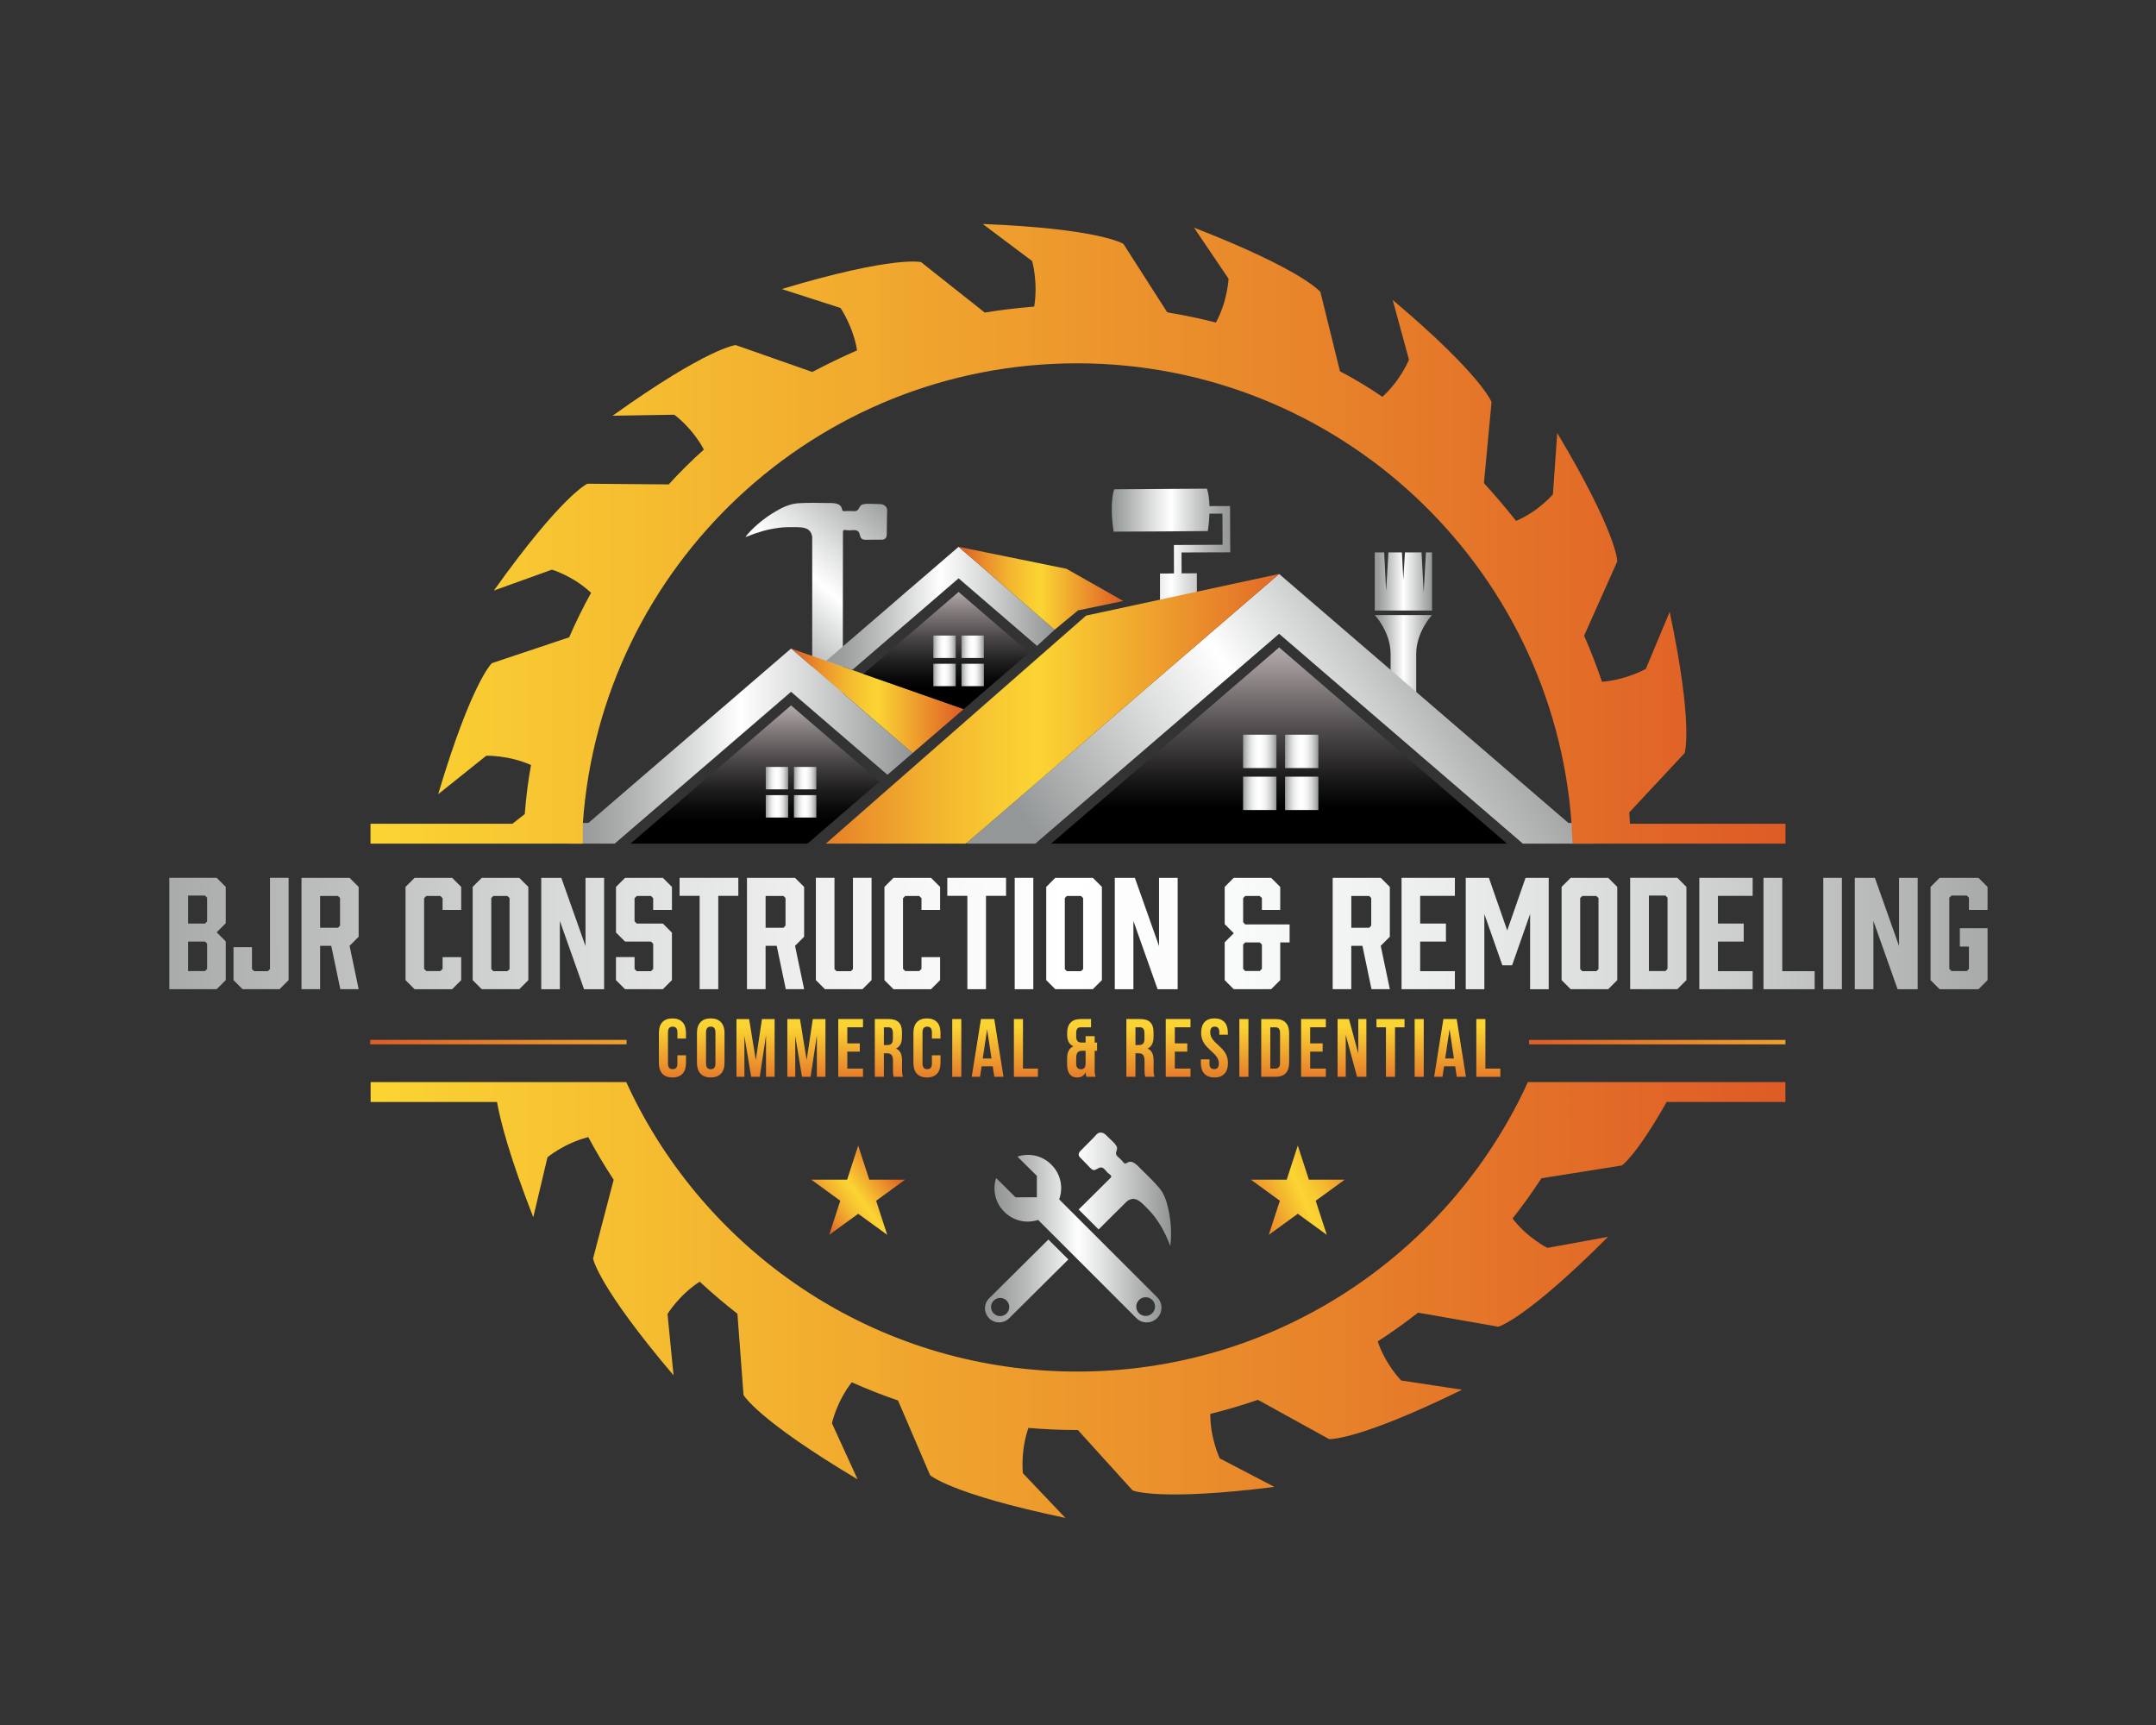 <svg xmlns="http://www.w3.org/2000/svg" xmlns:xlink="http://www.w3.org/1999/xlink" id="Capa_1" data-name="Capa 1" viewBox="0 0 1280 1024"><rect x="0" y="0" width="1280" height="1024" fill="#333333" stroke="none"/><defs><style>      .cls-1 {        fill: url(#linear-gradient-8);      }      .cls-2 {        fill: url(#linear-gradient-7);      }      .cls-3 {        fill: url(#linear-gradient-5);      }      .cls-4 {        fill: url(#linear-gradient-6);      }      .cls-5 {        fill: url(#linear-gradient-9);      }      .cls-6 {        fill: url(#linear-gradient-4);      }      .cls-7 {        fill: url(#linear-gradient-3);      }      .cls-8 {        fill: url(#linear-gradient-2);      }      .cls-9 {        fill: #f27e20;      }      .cls-10 {        fill: url(#linear-gradient);      }      .cls-11 {        fill: url(#Degradado_sin_nombre_65-9);      }      .cls-12 {        fill: url(#Degradado_sin_nombre_65-7);      }      .cls-13 {        fill: url(#Degradado_sin_nombre_65-4);      }      .cls-14 {        fill: url(#Degradado_sin_nombre_65-6);      }      .cls-15 {        fill: url(#Degradado_sin_nombre_65-8);      }      .cls-16 {        fill: url(#Degradado_sin_nombre_65-3);      }      .cls-17 {        fill: url(#Degradado_sin_nombre_65-5);      }      .cls-18 {        fill: url(#Degradado_sin_nombre_65-2);      }      .cls-19 {        fill: url(#Degradado_sin_nombre_67-9);      }      .cls-20 {        fill: url(#Degradado_sin_nombre_67-8);      }      .cls-21 {        fill: url(#Degradado_sin_nombre_67-7);      }      .cls-22 {        fill: url(#Degradado_sin_nombre_67-4);      }      .cls-23 {        fill: url(#Degradado_sin_nombre_67-2);      }      .cls-24 {        fill: url(#Degradado_sin_nombre_67-3);      }      .cls-25 {        fill: url(#Degradado_sin_nombre_67-5);      }      .cls-26 {        fill: url(#Degradado_sin_nombre_67-6);      }      .cls-27 {        fill: url(#Degradado_sin_nombre_14-7);      }      .cls-28 {        fill: url(#Degradado_sin_nombre_14-4);      }      .cls-29 {        fill: url(#Degradado_sin_nombre_14-8);      }      .cls-30 {        fill: url(#Degradado_sin_nombre_14-6);      }      .cls-31 {        fill: url(#Degradado_sin_nombre_14-3);      }      .cls-32 {        fill: url(#Degradado_sin_nombre_14-2);      }      .cls-33 {        fill: url(#Degradado_sin_nombre_14-5);      }      .cls-34 {        fill: url(#Degradado_sin_nombre_14-9);      }      .cls-35 {        fill: url(#Degradado_sin_nombre_12-2);      }      .cls-36 {        fill: url(#Degradado_sin_nombre_12-7);      }      .cls-37 {        fill: url(#Degradado_sin_nombre_12-5);      }      .cls-38 {        fill: url(#Degradado_sin_nombre_12-3);      }      .cls-39 {        fill: url(#Degradado_sin_nombre_12-6);      }      .cls-40 {        fill: url(#Degradado_sin_nombre_12-4);      }      .cls-41 {        fill: #0f152c;      }      .cls-42 {        fill: url(#linear-gradient-10);      }      .cls-43 {        fill: url(#linear-gradient-11);      }      .cls-44 {        fill: url(#linear-gradient-12);      }      .cls-45 {        fill: url(#linear-gradient-13);      }      .cls-46 {        fill: url(#Degradado_sin_nombre_67);      }      .cls-47 {        fill: url(#Degradado_sin_nombre_65);      }      .cls-48 {        fill: url(#Degradado_sin_nombre_12);      }      .cls-49 {        fill: url(#Degradado_sin_nombre_14);      }      .cls-50 {        fill: url(#Degradado_sin_nombre_65-12);      }      .cls-51 {        fill: url(#Degradado_sin_nombre_65-11);      }      .cls-52 {        fill: url(#Degradado_sin_nombre_65-10);      }      .cls-53 {        fill: url(#Degradado_sin_nombre_67-21);      }      .cls-54 {        fill: url(#Degradado_sin_nombre_67-24);      }      .cls-55 {        fill: url(#Degradado_sin_nombre_67-22);      }      .cls-56 {        fill: url(#Degradado_sin_nombre_67-23);      }      .cls-57 {        fill: url(#Degradado_sin_nombre_67-25);      }      .cls-58 {        fill: url(#Degradado_sin_nombre_67-20);      }      .cls-59 {        fill: url(#Degradado_sin_nombre_67-19);      }      .cls-60 {        fill: url(#Degradado_sin_nombre_67-17);      }      .cls-61 {        fill: url(#Degradado_sin_nombre_67-18);      }      .cls-62 {        fill: url(#Degradado_sin_nombre_67-16);      }      .cls-63 {        fill: url(#Degradado_sin_nombre_67-12);      }      .cls-64 {        fill: url(#Degradado_sin_nombre_67-15);      }      .cls-65 {        fill: url(#Degradado_sin_nombre_67-13);      }      .cls-66 {        fill: url(#Degradado_sin_nombre_67-14);      }      .cls-67 {        fill: url(#Degradado_sin_nombre_67-10);      }      .cls-68 {        fill: url(#Degradado_sin_nombre_67-11);      }      .cls-69 {        fill: url(#Degradado_sin_nombre_14-21);      }      .cls-70 {        fill: url(#Degradado_sin_nombre_14-22);      }      .cls-71 {        fill: url(#Degradado_sin_nombre_14-20);      }      .cls-72 {        fill: url(#Degradado_sin_nombre_14-23);      }      .cls-73 {        fill: url(#Degradado_sin_nombre_14-24);      }      .cls-74 {        fill: url(#Degradado_sin_nombre_14-12);      }      .cls-75 {        fill: url(#Degradado_sin_nombre_14-10);      }      .cls-76 {        fill: url(#Degradado_sin_nombre_14-15);      }      .cls-77 {        fill: url(#Degradado_sin_nombre_14-16);      }      .cls-78 {        fill: url(#Degradado_sin_nombre_14-13);      }      .cls-79 {        fill: url(#Degradado_sin_nombre_14-14);      }      .cls-80 {        fill: url(#Degradado_sin_nombre_14-19);      }      .cls-81 {        fill: url(#Degradado_sin_nombre_14-11);      }      .cls-82 {        fill: url(#Degradado_sin_nombre_14-17);      }      .cls-83 {        fill: url(#Degradado_sin_nombre_14-18);      }    </style><linearGradient id="Degradado_sin_nombre_14" data-name="Degradado sin nombre 14" x1="220.01" y1="771.72" x2="1059.99" y2="771.72" gradientUnits="userSpaceOnUse"><stop offset="0" stop-color="#fbd433"></stop><stop offset="1" stop-color="#de5b26"></stop></linearGradient><linearGradient id="Degradado_sin_nombre_12" data-name="Degradado sin nombre 12" x1="214.13" y1="618.62" x2="903.35" y2="618.62" gradientUnits="userSpaceOnUse"><stop offset="0" stop-color="#de5b26"></stop><stop offset=".02" stop-color="#df6026"></stop><stop offset=".17" stop-color="#eb912b"></stop><stop offset=".31" stop-color="#f3b52f"></stop><stop offset=".43" stop-color="#f9cb32"></stop><stop offset=".5" stop-color="#fbd433"></stop><stop offset="1" stop-color="#de5b26"></stop></linearGradient><linearGradient id="Degradado_sin_nombre_12-2" data-name="Degradado sin nombre 12" x1="902.15" y1="618.64" x2="1591.37" y2="618.64" xlink:href="#Degradado_sin_nombre_12"></linearGradient><linearGradient id="linear-gradient" x1="590.44" y1="735.29" x2="689.56" y2="735.29" gradientUnits="userSpaceOnUse"><stop offset="0" stop-color="#949797"></stop><stop offset=".08" stop-color="#9ea0a0"></stop><stop offset=".22" stop-color="#b9baba"></stop><stop offset=".4" stop-color="#e4e5e5"></stop><stop offset=".5" stop-color="#fff"></stop><stop offset=".66" stop-color="#dedfdf"></stop><stop offset=".99" stop-color="#949797"></stop></linearGradient><linearGradient id="linear-gradient-2" x1="584.77" y1="728.66" x2="695.23" y2="728.66" xlink:href="#linear-gradient"></linearGradient><linearGradient id="linear-gradient-3" x1="816.19" y1="391.59" x2="850.16" y2="391.59" xlink:href="#linear-gradient"></linearGradient><linearGradient id="linear-gradient-4" x1="816.19" y1="345.16" x2="850.18" y2="345.16" xlink:href="#linear-gradient"></linearGradient><linearGradient id="linear-gradient-5" x1="660.06" y1="335.55" x2="730.41" y2="335.55" gradientTransform="translate(1390.47) rotate(-180) scale(1 -1)" xlink:href="#linear-gradient"></linearGradient><linearGradient id="linear-gradient-6" x1="-514.62" y1="-371.51" x2="-377.95" y2="-371.51" gradientTransform="translate(1060.18 251.39) rotate(-49.26)" xlink:href="#linear-gradient"></linearGradient><linearGradient id="Degradado_sin_nombre_12-3" data-name="Degradado sin nombre 12" x1="469.64" y1="416.03" x2="572.13" y2="416.03" xlink:href="#Degradado_sin_nombre_12"></linearGradient><linearGradient id="linear-gradient-7" x1="597.45" y1="462.24" x2="638.97" y2="462.24" gradientUnits="userSpaceOnUse"><stop offset="0" stop-color="#de5b26"></stop><stop offset=".09" stop-color="#e16527"></stop><stop offset=".25" stop-color="#e97f2b"></stop><stop offset=".44" stop-color="#f6ab31"></stop><stop offset=".5" stop-color="#fbb933"></stop><stop offset="1" stop-color="#de5b26"></stop></linearGradient><linearGradient id="linear-gradient-8" x1="337.23" y1="442.9" x2="541.78" y2="442.9" xlink:href="#linear-gradient"></linearGradient><linearGradient id="linear-gradient-9" x1="905.91" y1="385.21" x2="651.47" y2="556.48" xlink:href="#linear-gradient"></linearGradient><linearGradient id="linear-gradient-10" x1="490.46" y1="361.17" x2="626.14" y2="361.17" xlink:href="#linear-gradient"></linearGradient><linearGradient id="linear-gradient-11" x1="561.79" y1="409.37" x2="561.79" y2="339.83" gradientUnits="userSpaceOnUse"><stop offset="0" stop-color="#000"></stop><stop offset=".09" stop-color="#090809"></stop><stop offset=".25" stop-color="#222121"></stop><stop offset=".45" stop-color="#4c4849"></stop><stop offset=".68" stop-color="#867f80"></stop><stop offset=".94" stop-color="#cfc5c5"></stop><stop offset="1" stop-color="#e2d7d8"></stop></linearGradient><linearGradient id="linear-gradient-12" x1="448.26" y1="487.86" x2="448.26" y2="405.82" xlink:href="#linear-gradient-11"></linearGradient><linearGradient id="linear-gradient-13" x1="759.38" y1="479.87" x2="759.38" y2="363.39" gradientUnits="userSpaceOnUse"><stop offset="0" stop-color="#000"></stop><stop offset=".13" stop-color="#161515"></stop><stop offset=".4" stop-color="#4f4b4c"></stop><stop offset=".78" stop-color="#aba2a3"></stop><stop offset="1" stop-color="#e2d7d8"></stop></linearGradient><linearGradient id="Degradado_sin_nombre_14-2" data-name="Degradado sin nombre 14" x1="219.97" y1="316.87" x2="1060.03" y2="316.87" xlink:href="#Degradado_sin_nombre_14"></linearGradient><linearGradient id="Degradado_sin_nombre_65" data-name="Degradado sin nombre 65" x1="454.63" y1="461.92" x2="467.93" y2="461.92" gradientUnits="userSpaceOnUse"><stop offset="0" stop-color="#949797"></stop><stop offset=".03" stop-color="#a3a6a6"></stop><stop offset=".12" stop-color="#c4c6c6"></stop><stop offset=".21" stop-color="#dedfdf"></stop><stop offset=".3" stop-color="#f0f0f0"></stop><stop offset=".39" stop-color="#fbfbfb"></stop><stop offset=".5" stop-color="#fff"></stop><stop offset=".59" stop-color="#fafafa"></stop><stop offset=".69" stop-color="#edeeee"></stop><stop offset=".79" stop-color="#d8d9d9"></stop><stop offset=".89" stop-color="#babcbc"></stop><stop offset=".99" stop-color="#949797"></stop></linearGradient><linearGradient id="Degradado_sin_nombre_65-2" data-name="Degradado sin nombre 65" y1="478.65" y2="478.65" xlink:href="#Degradado_sin_nombre_65"></linearGradient><linearGradient id="Degradado_sin_nombre_65-3" data-name="Degradado sin nombre 65" x1="471.36" y1="478.65" x2="484.66" y2="478.65" xlink:href="#Degradado_sin_nombre_65"></linearGradient><linearGradient id="Degradado_sin_nombre_65-4" data-name="Degradado sin nombre 65" x1="471.36" x2="484.66" xlink:href="#Degradado_sin_nombre_65"></linearGradient><linearGradient id="Degradado_sin_nombre_65-5" data-name="Degradado sin nombre 65" x1="554.1" y1="383.94" x2="567.4" y2="383.94" xlink:href="#Degradado_sin_nombre_65"></linearGradient><linearGradient id="Degradado_sin_nombre_65-6" data-name="Degradado sin nombre 65" x1="554.1" y1="400.67" x2="567.4" y2="400.67" xlink:href="#Degradado_sin_nombre_65"></linearGradient><linearGradient id="Degradado_sin_nombre_65-7" data-name="Degradado sin nombre 65" x1="570.83" y1="400.67" x2="584.13" y2="400.67" xlink:href="#Degradado_sin_nombre_65"></linearGradient><linearGradient id="Degradado_sin_nombre_65-8" data-name="Degradado sin nombre 65" x1="570.83" y1="383.94" x2="584.13" y2="383.94" xlink:href="#Degradado_sin_nombre_65"></linearGradient><linearGradient id="Degradado_sin_nombre_65-9" data-name="Degradado sin nombre 65" x1="737.99" y1="446.04" x2="757.8" y2="446.04" xlink:href="#Degradado_sin_nombre_65"></linearGradient><linearGradient id="Degradado_sin_nombre_65-10" data-name="Degradado sin nombre 65" x1="737.99" y1="470.95" x2="757.8" y2="470.95" xlink:href="#Degradado_sin_nombre_65"></linearGradient><linearGradient id="Degradado_sin_nombre_65-11" data-name="Degradado sin nombre 65" x1="762.91" y1="470.95" x2="782.71" y2="470.95" xlink:href="#Degradado_sin_nombre_65"></linearGradient><linearGradient id="Degradado_sin_nombre_65-12" data-name="Degradado sin nombre 65" x1="762.91" y1="446.04" x2="782.71" y2="446.04" xlink:href="#Degradado_sin_nombre_65"></linearGradient><linearGradient id="Degradado_sin_nombre_67" data-name="Degradado sin nombre 67" x1="-.1" y1="554.16" x2="1267.97" y2="554.16" gradientUnits="userSpaceOnUse"><stop offset="0" stop-color="#949797"></stop><stop offset=".14" stop-color="#b9bbbb"></stop><stop offset=".29" stop-color="#dfe0e0"></stop><stop offset=".42" stop-color="#f6f6f6"></stop><stop offset=".5" stop-color="#fff"></stop><stop offset=".58" stop-color="#f9fafa"></stop><stop offset=".68" stop-color="#ebecec"></stop><stop offset=".79" stop-color="#d3d4d4"></stop><stop offset=".9" stop-color="#b2b4b4"></stop><stop offset=".99" stop-color="#949797"></stop></linearGradient><linearGradient id="Degradado_sin_nombre_67-2" data-name="Degradado sin nombre 67" x2="1267.97" xlink:href="#Degradado_sin_nombre_67"></linearGradient><linearGradient id="Degradado_sin_nombre_67-3" data-name="Degradado sin nombre 67" x2="1267.97" xlink:href="#Degradado_sin_nombre_67"></linearGradient><linearGradient id="Degradado_sin_nombre_67-4" data-name="Degradado sin nombre 67" x2="1267.97" xlink:href="#Degradado_sin_nombre_67"></linearGradient><linearGradient id="Degradado_sin_nombre_67-5" data-name="Degradado sin nombre 67" x2="1267.97" xlink:href="#Degradado_sin_nombre_67"></linearGradient><linearGradient id="Degradado_sin_nombre_67-6" data-name="Degradado sin nombre 67" x1="-.1" x2="1267.97" xlink:href="#Degradado_sin_nombre_67"></linearGradient><linearGradient id="Degradado_sin_nombre_67-7" data-name="Degradado sin nombre 67" x1="-.1" x2="1267.97" xlink:href="#Degradado_sin_nombre_67"></linearGradient><linearGradient id="Degradado_sin_nombre_67-8" data-name="Degradado sin nombre 67" x2="1267.97" xlink:href="#Degradado_sin_nombre_67"></linearGradient><linearGradient id="Degradado_sin_nombre_67-9" data-name="Degradado sin nombre 67" x1="-.1" x2="1267.97" xlink:href="#Degradado_sin_nombre_67"></linearGradient><linearGradient id="Degradado_sin_nombre_67-10" data-name="Degradado sin nombre 67" x2="1267.97" xlink:href="#Degradado_sin_nombre_67"></linearGradient><linearGradient id="Degradado_sin_nombre_67-11" data-name="Degradado sin nombre 67" x1="-.1" x2="1267.97" xlink:href="#Degradado_sin_nombre_67"></linearGradient><linearGradient id="Degradado_sin_nombre_67-12" data-name="Degradado sin nombre 67" x2="1267.97" xlink:href="#Degradado_sin_nombre_67"></linearGradient><linearGradient id="Degradado_sin_nombre_67-13" data-name="Degradado sin nombre 67" x1="-.1" x2="1267.97" xlink:href="#Degradado_sin_nombre_67"></linearGradient><linearGradient id="Degradado_sin_nombre_67-14" data-name="Degradado sin nombre 67" x1="-.1" x2="1267.97" xlink:href="#Degradado_sin_nombre_67"></linearGradient><linearGradient id="Degradado_sin_nombre_67-15" data-name="Degradado sin nombre 67" x2="1267.97" xlink:href="#Degradado_sin_nombre_67"></linearGradient><linearGradient id="Degradado_sin_nombre_67-16" data-name="Degradado sin nombre 67" x1="-.1" x2="1267.97" xlink:href="#Degradado_sin_nombre_67"></linearGradient><linearGradient id="Degradado_sin_nombre_67-17" data-name="Degradado sin nombre 67" x1="-.1" x2="1267.97" xlink:href="#Degradado_sin_nombre_67"></linearGradient><linearGradient id="Degradado_sin_nombre_67-18" data-name="Degradado sin nombre 67" x1="-.1" x2="1267.97" xlink:href="#Degradado_sin_nombre_67"></linearGradient><linearGradient id="Degradado_sin_nombre_67-19" data-name="Degradado sin nombre 67" x1="-.1" x2="1267.97" xlink:href="#Degradado_sin_nombre_67"></linearGradient><linearGradient id="Degradado_sin_nombre_67-20" data-name="Degradado sin nombre 67" x1="-.1" x2="1267.97" xlink:href="#Degradado_sin_nombre_67"></linearGradient><linearGradient id="Degradado_sin_nombre_67-21" data-name="Degradado sin nombre 67" x1="-.1" x2="1267.97" xlink:href="#Degradado_sin_nombre_67"></linearGradient><linearGradient id="Degradado_sin_nombre_67-22" data-name="Degradado sin nombre 67" x2="1267.97" xlink:href="#Degradado_sin_nombre_67"></linearGradient><linearGradient id="Degradado_sin_nombre_67-23" data-name="Degradado sin nombre 67" x2="1267.97" xlink:href="#Degradado_sin_nombre_67"></linearGradient><linearGradient id="Degradado_sin_nombre_67-24" data-name="Degradado sin nombre 67" x2="1267.97" xlink:href="#Degradado_sin_nombre_67"></linearGradient><linearGradient id="Degradado_sin_nombre_67-25" data-name="Degradado sin nombre 67" x2="1267.97" xlink:href="#Degradado_sin_nombre_67"></linearGradient><linearGradient id="Degradado_sin_nombre_14-3" data-name="Degradado sin nombre 14" x1="399.23" y1="609.14" x2="399.23" y2="651.1" xlink:href="#Degradado_sin_nombre_14"></linearGradient><linearGradient id="Degradado_sin_nombre_14-4" data-name="Degradado sin nombre 14" x1="421.96" y1="609.14" x2="421.96" y2="651.1" xlink:href="#Degradado_sin_nombre_14"></linearGradient><linearGradient id="Degradado_sin_nombre_14-5" data-name="Degradado sin nombre 14" x1="448.57" y1="609.14" x2="448.57" y2="651.1" xlink:href="#Degradado_sin_nombre_14"></linearGradient><linearGradient id="Degradado_sin_nombre_14-6" data-name="Degradado sin nombre 14" x1="478.75" y1="609.14" x2="478.75" y2="651.1" xlink:href="#Degradado_sin_nombre_14"></linearGradient><linearGradient id="Degradado_sin_nombre_14-7" data-name="Degradado sin nombre 14" x1="505.01" y1="609.14" x2="505.01" y2="651.1" xlink:href="#Degradado_sin_nombre_14"></linearGradient><linearGradient id="Degradado_sin_nombre_14-8" data-name="Degradado sin nombre 14" x1="527.75" y1="609.14" x2="527.75" y2="651.1" xlink:href="#Degradado_sin_nombre_14"></linearGradient><linearGradient id="Degradado_sin_nombre_14-9" data-name="Degradado sin nombre 14" x1="550.34" y1="609.14" x2="550.34" y2="651.1" xlink:href="#Degradado_sin_nombre_14"></linearGradient><linearGradient id="Degradado_sin_nombre_14-10" data-name="Degradado sin nombre 14" x1="568.03" y1="609.14" x2="568.03" y2="651.1" xlink:href="#Degradado_sin_nombre_14"></linearGradient><linearGradient id="Degradado_sin_nombre_14-11" data-name="Degradado sin nombre 14" x1="586.33" y1="609.14" x2="586.33" y2="651.1" xlink:href="#Degradado_sin_nombre_14"></linearGradient><linearGradient id="Degradado_sin_nombre_14-12" data-name="Degradado sin nombre 14" x1="609.06" y1="609.14" x2="609.06" y2="651.1" xlink:href="#Degradado_sin_nombre_14"></linearGradient><linearGradient id="Degradado_sin_nombre_14-13" data-name="Degradado sin nombre 14" x1="642.43" y1="609.14" x2="642.43" y2="651.1" xlink:href="#Degradado_sin_nombre_14"></linearGradient><linearGradient id="Degradado_sin_nombre_14-14" data-name="Degradado sin nombre 14" x1="677.1" y1="609.14" x2="677.1" y2="651.1" xlink:href="#Degradado_sin_nombre_14"></linearGradient><linearGradient id="Degradado_sin_nombre_14-15" data-name="Degradado sin nombre 14" x1="699.44" y1="609.14" x2="699.44" y2="651.1" xlink:href="#Degradado_sin_nombre_14"></linearGradient><linearGradient id="Degradado_sin_nombre_14-16" data-name="Degradado sin nombre 14" x1="721" y1="609.14" x2="721" y2="651.1" xlink:href="#Degradado_sin_nombre_14"></linearGradient><linearGradient id="Degradado_sin_nombre_14-17" data-name="Degradado sin nombre 14" x1="738.5" y1="609.14" x2="738.5" y2="651.1" xlink:href="#Degradado_sin_nombre_14"></linearGradient><linearGradient id="Degradado_sin_nombre_14-18" data-name="Degradado sin nombre 14" x1="757.07" y1="609.14" x2="757.07" y2="651.1" xlink:href="#Degradado_sin_nombre_14"></linearGradient><linearGradient id="Degradado_sin_nombre_14-19" data-name="Degradado sin nombre 14" x1="779.8" y1="609.14" x2="779.8" y2="651.1" xlink:href="#Degradado_sin_nombre_14"></linearGradient><linearGradient id="Degradado_sin_nombre_14-20" data-name="Degradado sin nombre 14" x1="802.66" y1="609.14" x2="802.66" y2="651.1" xlink:href="#Degradado_sin_nombre_14"></linearGradient><linearGradient id="Degradado_sin_nombre_14-21" data-name="Degradado sin nombre 14" x1="825.52" y1="609.14" x2="825.52" y2="651.1" xlink:href="#Degradado_sin_nombre_14"></linearGradient><linearGradient id="Degradado_sin_nombre_14-22" data-name="Degradado sin nombre 14" x1="842.57" y1="609.14" x2="842.57" y2="651.1" xlink:href="#Degradado_sin_nombre_14"></linearGradient><linearGradient id="Degradado_sin_nombre_14-23" data-name="Degradado sin nombre 14" x1="860.87" y1="609.14" x2="860.87" y2="651.1" xlink:href="#Degradado_sin_nombre_14"></linearGradient><linearGradient id="Degradado_sin_nombre_14-24" data-name="Degradado sin nombre 14" x1="883.61" y1="609.14" x2="883.61" y2="651.1" xlink:href="#Degradado_sin_nombre_14"></linearGradient><linearGradient id="Degradado_sin_nombre_12-4" data-name="Degradado sin nombre 12" x1="569.11" y1="349.21" x2="666.86" y2="349.21" xlink:href="#Degradado_sin_nombre_12"></linearGradient><linearGradient id="Degradado_sin_nombre_12-5" data-name="Degradado sin nombre 12" x1="455.22" y1="420.76" x2="778.5" y2="420.76" xlink:href="#Degradado_sin_nombre_12"></linearGradient><linearGradient id="Degradado_sin_nombre_12-6" data-name="Degradado sin nombre 12" x1="-400.83" y1="1074.08" x2="-345.09" y2="1074.08" gradientTransform="translate(181.56 -376.58) rotate(-36)" xlink:href="#Degradado_sin_nombre_12"></linearGradient><linearGradient id="Degradado_sin_nombre_12-7" data-name="Degradado sin nombre 12" x1="811.65" y1="691.32" x2="733.83" y2="727.67" xlink:href="#Degradado_sin_nombre_12"></linearGradient></defs><path class="cls-49" d="M1059.99,642.37v11.81h-70.53c-18.24,32.25-26.59,37.67-26.59,37.67l-47.74,7.6c-5.36,8.22-11.08,16.21-17.15,23.9,8.92,11.59,20.71,17.43,20.71,17.43l36-6.57c-49.32,49.39-65.16,53.35-65.16,53.35l-47.64-8.33c-7.71,6.04-15.7,11.73-23.95,17.07,4.68,13.84,13.91,23.19,13.91,23.19l36.19,5.48c-62.69,30.7-78.96,29.3-78.96,29.3l-42.27-23.3c-9.25,3.19-18.68,5.97-28.27,8.34-.06,14.61,5.62,26.43,5.62,26.43l32.46,16.92c-69.26,8.69-84.21,2.08-84.21,2.08l-32.48-35.84h-.51c-9.72,0-19.34-.44-28.85-1.27-4.83,13.82-3.28,26.89-3.28,26.89l25.2,26.54c-68.32-14.27-80.3-25.37-80.3-25.37l-19.04-44.33c-9.35-3.2-18.51-6.8-27.46-10.8-9.02,11.49-11.77,24.31-11.77,24.31l15.21,33.29c-59.98-35.7-67.71-50.08-67.71-50.08l-3.62-48.22c-7.75-6.01-15.22-12.37-22.39-19.04-12.29,7.94-19.11,19.2-19.11,19.2l3.58,36.42c-45.14-53.23-47.78-69.35-47.78-69.35l12.23-46.77c-5.39-8.18-10.41-16.61-15.05-25.29-14.18,3.53-24.24,11.94-24.24,11.94l-8.44,35.6c-14.01-35.83-19.46-56.8-21.54-68.4h-75.03v-11.81h151.77c1.82,3.98,3.73,7.92,5.72,11.81,48.78,95.02,147.75,160.03,261.92,160.03s213.15-65.02,261.94-160.03c1.99-3.89,3.9-7.83,5.72-11.81h152.9Z"></path><g><rect class="cls-48" x="219.77" y="617.3" width="152.23" height="2.64"></rect><rect class="cls-35" x="907.79" y="617.32" width="152.23" height="2.64"></rect></g><g><path class="cls-10" d="M687.01,770.1l-37.56-37.52-11.85-11.83-8.78-8.78c2.55-6.97.96-15.09-4.7-20.67-5.42-5.44-13.26-7.03-20.08-4.71l11.53,11.43v12.69l-12.65.04-11.53-11.45c-2.22,6.84-.63,14.67,4.89,20.1,5.44,5.44,13.16,7.03,20.04,4.77l8.88,8.88,11.85,11.83,37.6,37.58c3.4,3.42,8.92,3.4,12.32,0l.02-.02c3.42-3.4,3.42-8.92.02-12.34ZM684.11,779.55c-2.18,2.18-5.7,2.18-7.88.02-2.18-2.18-2.18-5.72,0-7.88,2.18-2.18,5.72-2.18,7.88,0,2.18,2.16,2.18,5.68,0,7.86Z"></path><path class="cls-8" d="M622.42,735.82l-35.16,34.87c-1.63,1.61-2.46,3.73-2.49,5.87-.02,2.12.77,4.26,2.38,5.91,3.24,3.34,8.6,3.38,11.92.12l35.2-34.95-11.85-11.83ZM597.54,779.75c-2.14,2.08-5.56,2.02-7.64-.12-2.08-2.14-2.02-5.56.12-7.62,2.14-2.08,5.56-2.04,7.64.1,2.08,2.14,2.02,5.56-.12,7.64ZM693.5,717.22c-.86-4.03-2.26-8.41-5.11-11.87-3.38-3.97-7.07-7.58-10.88-11.26-2.2-2.12-5.07-5.89-8.37-3.83-.35.33-.79.49-1.28.45-.59-.22-1.04-.94-1.49-1.39-.63-.67-1.2-1.34-2-2.02-1.22-.98-2.24-2.04-1.63-3.65.41-1.22.81-2.16.02-3.48-1-1.67-2.67-2.99-3.91-4.22l-2.44-2.36c-.94-.94-2.24-1.43-3.57-1.24-1.49.31-2.38,1.73-3.44,2.83l-7.68,7.74c-.67.65-1.53,1.69-1.24,2.81.08.71.61,1.22,1.14,1.77l3.24,3.26c1.06,1.08,2.02,2.26,3.22,3.26,1.65,1.41,3.2-.24,4.64-.84,2.22-.79,3.38,1.39,4.75,2.85.39.37.77.71,1.28,1.08.35.26.9.61.96,1,.1.37,0,.59-.18.84-.06.04-.02.08-.08.14l-19.06,18.9,11.85,11.83,16.87-16.74c1.83-1.34,3.99-2,6.37-.65,2.26,1.2,3.87,3.2,5.74,4.99,2.14,2.14,4.09,4.44,5.7,6.86,1.73,2.48,3.32,5.05,4.56,7.76.67,1.36,1.34,2.69,1.87,4.09.28.83,1.24,2.51,1.43,3.69.88-7.33.51-15.15-1.28-22.59Z"></path></g><g><path class="cls-7" d="M850.16,365.13s-9.37,9.92-9.37,23.09v29.84l-2.2-1.9-13-11.21v-16.74c0-13.17-9.39-23.09-9.39-23.09h33.97Z"></path><polygon class="cls-6" points="850.18 327.91 850.18 362.42 816.19 362.42 816.19 327.91 821.76 327.91 822.94 350.81 824.3 327.91 832.31 327.91 833.14 344.03 834.11 327.91 843.96 327.91 845.23 351.86 846.59 327.91 850.18 327.91"></polygon></g><polygon class="cls-41" points="717.17 377.05 717.17 377.07 689.96 400.49 689.96 400.47 698.05 393.51 717.17 377.05"></polygon><path class="cls-3" d="M725.75,304.91l.1,18.47-15.25.08-13.66.06.04,16.86-5.41.08h-.08l-2.82-.02.02,27.74,1.29,1.1,5.96,5.14,7.65,6.57,7-2.45-.02-38.23-3.51.02-.12.02-5.43-.02-.04-12.37,9.1-.04,19.82-.06-.12-27.47-12.21.04c-.2-7.06-1.53-10.35-1.53-10.35l-6.06.04-21.8.14-27.19.18s-3,7.59-.33,25.15l27.54-.12,21.82-.18,6.57-.04c.59-3.9.86-7.29.96-10.33l7.7-.02Z"></path><path class="cls-4" d="M482.2,413.19v-3.77s0-67.44,0-67.44h0s0-23.27,0-23.27c-.19-1.3-.62-2.52-1.48-3.5h0c-.66-.75-1.59-1.37-2.85-1.71-1.4-.43-2.84-.53-4.3-.55-1.3-.06-2.61-.02-3.94-.03-3.27-.02-6.55.2-9.65.76-3.22.53-6.42,1.24-9.48,2.32-.78.25-1.58.48-2.32.73-.02.02-.06.02-.06.02-.76.27-1.5.55-2.22.85-.68.34-2.19.73-3.31,1.29l.8-1.3.12-.14c4.72-5.32,10.48-10.1,16.9-13.82,3.79-2.3,8.25-4.44,13.07-4.86,2.92-.18,5.84-.28,8.77-.27.34.01.68-.01,1.03,0,2.4.01,4.78.04,7.22.09,3.34.11,8.43-.53,9.33,3.43.04.49.22.93.61,1.27.65.28,1.57.07,2.23.08.99,0,1.99-.09,3.14.01,1.65.18,3.23.16,4.02-1.46.63-1.19,1.07-2.19,2.68-2.58,2.04-.47,4.34-.19,6.23-.2l3.7.1c1.2,0,2.31.4,3.13,1.17.24.13.37.35.56.59.3.43.49.99.55,1.54.02.23.02.47.02.72,0,.36-.02.69-.03,1.07l-.07,1.89-.13,10.76c.01.68-.09,1.62-.52,2.28-.08.14-.26.3-.41.43-.09.1-.22.17-.31.23-.61.46-1.43.47-2.27.45h-4.97c-1.66,0-3.3.14-4.97-.02-.96-.08-1.54-.55-1.89-1.13-.54-.86-.65-2.05-1.02-2.93-1.1-2.22-3.63-1.5-5.82-1.47-.57,0-1.13-.05-1.84-.13-.44-.06-1.12-.22-1.49,0-.38.24-.46.45-.51.8l-.1,97.13-18.19.56Z"></path><g><polygon class="cls-38" points="572.13 420.94 562.27 429.43 541.78 447.06 533.73 440.14 495.18 406.97 487.22 400.12 484.32 397.6 483.46 396.87 469.64 384.99 472.97 386.17 478.56 388.13 478.58 388.13 483.46 389.85 490.46 392.3 505.36 397.52 505.93 397.73 560.7 416.92 572.13 420.94"></polygon><polygon class="cls-2" points="638.97 444.38 601.78 476.4 597.45 480.11 601.76 476.38 638.95 444.37 638.97 444.38"></polygon></g><polygon class="cls-41" points="574.31 500.79 573.42 500.79 573.86 500.4 573.86 500.42 574.31 500.79"></polygon><polygon class="cls-9" points="573.86 500.4 573.86 500.42 573.42 500.79 573.86 500.4"></polygon><polygon class="cls-1" points="541.78 447.07 526.88 459.93 518.82 452.99 469.64 410.68 428.08 446.44 426.35 447.95 415.14 457.58 413.41 459.07 364.97 500.77 364.97 500.79 337.23 500.79 337.23 488.53 349.33 488.53 413.41 433.39 415.14 431.88 426.35 422.25 428.08 420.76 469.64 385 484.32 397.61 495.18 406.98 533.74 440.15 541.78 447.07"></polygon><polygon class="cls-5" points="946.83 488.52 946.83 500.79 904.09 500.79 759.41 376.23 673.31 450.35 618.08 497.85 614.67 500.79 574.29 500.79 573.87 500.4 586.83 489.23 586.85 489.23 588.79 487.54 597.44 480.09 598.32 479.36 598.52 479.17 599.77 478.09 601.77 476.4 638.96 444.37 638.98 444.37 643.96 440.06 646.49 437.9 680.09 408.95 689.95 400.48 698.05 393.5 717.16 377.07 759.39 340.72 759.41 340.72 827.83 399.58 830.59 401.95 843.59 413.16 845.79 415.06 931.14 488.52 946.83 488.52"></polygon><polyline class="cls-42" points="626.14 373.8 569.95 325.33 569.11 324.61 567.99 325.57 562.82 330.02 560.13 332.33 560.13 332.35 560.11 332.35 550.27 340.84 543.02 347.06 539.92 349.72 539.86 349.72 535.72 353.31 533.94 354.86 533.94 354.88 533.92 354.88 527.98 360.03 522 365.17 516.02 370.31 510.04 375.46 505.36 379.48 504.08 380.58 498.12 385.72 490.46 392.3 505.36 397.52 505.93 397.73 569.11 343.31 614.46 382.36 615.69 383.42"></polyline><polygon class="cls-43" points="610.99 387.46 572.13 420.94 560.7 416.92 512.59 400.05 569.11 351.39 610.46 386.99 610.99 387.46"></polygon><polygon class="cls-44" points="522.18 463.96 506.67 477.29 479.4 500.79 374.34 500.79 417.41 463.72 430.37 452.57 432.08 451.08 469.64 418.75 522.18 463.96"></polygon><polygon class="cls-45" points="894.7 500.79 624.06 500.79 677.31 454.98 759.41 384.32 894.7 500.79"></polygon><path class="cls-32" d="M1060.03,488.98v11.82h-126.43c-.2-3.93-.39-7.86-.59-11.82-10.83-152.81-138.23-273.31-293.59-273.31s-282.78,120.5-293.41,273.31v11.82h-126.04v-11.82h84.28l7.29-5.71c.79-9.84,1.95-19.68,3.73-29.15-13.4-5.91-26.58-5.51-26.58-5.51l-28.55,22.84c19.88-66.75,31.89-77.78,31.89-77.78l45.89-15.35c3.93-9.05,8.28-17.92,13-26.4-10.63-10.04-23.24-13.77-23.24-13.77l-34.46,12.41c40.57-56.91,55.53-63.41,55.53-63.41l48.26.4c6.68-7.29,13.57-14.19,20.87-20.67-6.9-13-17.53-20.69-17.53-20.69l-36.64.59c56.71-40.57,73.08-41.93,73.08-41.93l45.46,15.95c8.68-4.52,17.53-8.88,26.6-12.81-2.37-14.36-9.87-25.19-9.87-25.19l-34.83-11.22c66.95-20.1,82.7-15.97,82.7-15.97l37.8,29.94c9.67-1.58,19.31-2.74,29.15-3.54h.2c2.37-14.39-1.19-27-1.19-27l-29.35-22.05c69.72,2.77,83.51,11.82,83.51,11.82l25.98,40.57c.2,0,.4,0,.79.2,9.44,1.58,18.91,3.54,28.16,5.91,6.9-12.81,7.49-25.98,7.49-25.98l-20.5-30.34c65.19,25.39,75.03,38.2,75.03,38.2l11.62,47.07c8.65,4.52,17.13,9.64,25.19,15.15,10.83-9.84,15.77-22.05,15.77-22.05l-9.67-35.45c53.38,45.09,58.69,60.67,58.69,60.67l-4.52,48.04c6.67,7.29,12.98,14.76,19.09,22.45,13.4-5.71,21.86-15.75,21.86-15.75l2.57-36.44c35.65,59.68,35.65,76.02,35.65,76.22l-19.7,44.11c3.93,8.85,7.49,18.12,10.63,27.37,14.59-1.19,26.01-7.66,26.01-7.66l14.17-33.87c14.39,68.31,8.85,83.88,8.85,83.88l-32.88,35.23c.2,2.18.4,4.35.4,6.7h92.36Z"></path><g><rect class="cls-47" x="454.63" y="455.27" width="13.31" height="13.31"></rect><rect class="cls-18" x="454.63" y="472.01" width="13.31" height="13.3"></rect><rect class="cls-16" x="471.36" y="472.01" width="13.3" height="13.3"></rect><rect class="cls-13" x="471.36" y="455.27" width="13.3" height="13.31"></rect></g><g><rect class="cls-17" x="554.1" y="377.28" width="13.31" height="13.31"></rect><rect class="cls-14" x="554.1" y="394.02" width="13.31" height="13.3"></rect><rect class="cls-12" x="570.83" y="394.02" width="13.3" height="13.3"></rect><rect class="cls-15" x="570.83" y="377.28" width="13.3" height="13.31"></rect></g><g><rect class="cls-11" x="737.99" y="436.13" width="19.81" height="19.81"></rect><rect class="cls-52" x="737.99" y="461.05" width="19.81" height="19.8"></rect><rect class="cls-51" x="762.91" y="461.05" width="19.8" height="19.8"></rect><rect class="cls-50" x="762.91" y="436.13" width="19.8" height="19.81"></rect></g><g><path class="cls-46" d="M128.63,521.09l5.39,5.39v21.58l-5.39,5.39,5.39,5.39v22.97l-5.39,5.39h-28.1v-66.12h28.1ZM121.75,548.24l1.22-1.3v-14.01l-1.22-1.3h-10.09v16.62h10.09ZM121.75,558.94h-10.09v17.49h10.09l1.22-1.3v-14.96l-1.22-1.22Z"></path><path class="cls-23" d="M171.34,521.09v60.73l-5.39,5.39h-21.93l-5.39-5.39v-19.58h10.96v13.05l1.31,1.22h8.09l1.3-1.22v-54.2h11.05Z"></path><path class="cls-24" d="M179,587.22v-66.12h28.54l5.39,5.39v29.58l-5.39,5.39,5.39,25.75h-10.88l-5.39-25.75h-6.61v25.75h-11.05ZM200.66,550.76l1.22-1.31v-16.36l-1.22-1.22h-10.61v18.88h10.61Z"></path><path class="cls-22" d="M240.76,581.82v-55.33l5.39-5.39h22.27l5.39,5.39v13.66h-11.05v-6.96l-1.31-1.31h-8.35l-1.31,1.31v41.94l1.31,1.3h8.35l1.31-1.3v-6.96h11.05v13.66l-5.39,5.39h-22.27l-5.39-5.39Z"></path><path class="cls-25" d="M313.67,526.49v55.33l-5.39,5.39h-22.27l-5.39-5.39v-55.33l5.39-5.39h22.27l5.39,5.39ZM301.23,531.88h-8.35l-1.22,1.22v42.2l1.22,1.22h8.35l1.3-1.22v-42.2l-1.3-1.22Z"></path><path class="cls-46" d="M321.33,587.22v-66.12h11.92l14.36,40.54v-40.54h11.05v66.12h-11.92l-14.36-40.54v40.54h-11.05Z"></path><path class="cls-26" d="M387.79,540.15v-6.96l-1.31-1.31h-8.44l-1.31,1.31v13.75l1.31,1.3h15.49l5.39,5.39v28.19l-5.39,5.39h-22.45l-5.39-5.39v-13.66h11.05v7.05l1.31,1.3h8.44l1.31-1.3v-14.96l-1.31-1.3h-15.4l-5.39-5.39v-27.06l5.39-5.39h22.45l5.39,5.39v13.66h-11.14Z"></path><path class="cls-21" d="M438.34,531.79h-11.92v55.42h-11.05v-55.42h-11.92v-10.7h34.89v10.7Z"></path><path class="cls-20" d="M443.47,587.22v-66.12h28.54l5.39,5.39v29.58l-5.39,5.39,5.39,25.75h-10.88l-5.39-25.75h-6.61v25.75h-11.05ZM465.14,550.76l1.22-1.31v-16.36l-1.22-1.22h-10.61v18.88h10.61Z"></path><path class="cls-19" d="M517.42,581.82l-5.39,5.39h-22.27l-5.39-5.39v-60.73h11.05v54.2l1.22,1.22h8.53l1.22-1.22v-54.2h11.05v60.73Z"></path><path class="cls-67" d="M525.08,581.82v-55.33l5.39-5.39h22.27l5.39,5.39v13.66h-11.05v-6.96l-1.31-1.31h-8.35l-1.31,1.31v41.94l1.31,1.3h8.35l1.31-1.3v-6.96h11.05v13.66l-5.39,5.39h-22.27l-5.39-5.39Z"></path><path class="cls-68" d="M597.29,531.79h-11.92v55.42h-11.05v-55.42h-11.92v-10.7h34.89v10.7Z"></path><path class="cls-63" d="M602.42,587.22v-66.12h11.05v66.12h-11.05Z"></path><path class="cls-65" d="M654.19,526.49v55.33l-5.39,5.39h-22.27l-5.39-5.39v-55.33l5.39-5.39h22.27l5.39,5.39ZM641.74,531.88h-8.35l-1.22,1.22v42.2l1.22,1.22h8.35l1.31-1.22v-42.2l-1.31-1.22Z"></path><path class="cls-66" d="M661.84,587.22v-66.12h11.92l14.36,40.54v-40.54h11.05v66.12h-11.92l-14.36-40.54v40.54h-11.05Z"></path><path class="cls-64" d="M765.63,559.46h-5.57v22.36l-5.39,5.39h-22.19l-5.39-5.39v-22.45l5.39-5.39-5.39-5.39v-22.1l5.39-5.39h22.19l5.39,5.39v13.66h-10.88v-7.05l-1.3-1.22h-8.61l-1.22,1.22v14.36l1.22,1.31h26.36v10.7ZM747.88,559.46h-8.61l-1.22,1.22v14.44l1.22,1.3h8.61l1.3-1.3v-14.44l-1.3-1.22Z"></path><path class="cls-62" d="M791.2,587.22v-66.12h28.54l5.39,5.39v29.58l-5.39,5.39,5.39,25.75h-10.88l-5.39-25.75h-6.61v25.75h-11.05ZM812.87,550.76l1.22-1.31v-16.36l-1.22-1.22h-10.61v18.88h10.61Z"></path><path class="cls-60" d="M832.09,587.22v-66.12h31.67v10.7h-20.62v16.44h15.31v10.7h-15.31v17.57h20.62v10.7h-31.67Z"></path><path class="cls-61" d="M897.69,573.04h-5.74l-10.7-30.45v44.63h-11.05v-66.12h13.75l10.88,31.23,10.88-31.23h13.75v66.12h-11.05v-44.63l-10.7,30.45Z"></path><path class="cls-59" d="M960.16,526.49v55.33l-5.39,5.39h-22.27l-5.39-5.39v-55.33l5.39-5.39h22.27l5.39,5.39ZM947.71,531.88h-8.35l-1.22,1.22v42.2l1.22,1.22h8.35l1.31-1.22v-42.2l-1.31-1.22Z"></path><path class="cls-58" d="M995.83,521.09l5.39,5.39v55.33l-5.39,5.39h-28.02v-66.12h28.02ZM988.78,576.43l1.22-1.3v-42.2l-1.22-1.3h-9.83v44.81h9.83Z"></path><path class="cls-53" d="M1008.87,587.22v-66.12h31.67v10.7h-20.62v16.44h15.31v10.7h-15.31v17.57h20.62v10.7h-31.67Z"></path><path class="cls-55" d="M1077.34,587.22h-30.37v-66.12h11.14v55.42h19.23v10.7Z"></path><path class="cls-56" d="M1082.47,587.22v-66.12h11.05v66.12h-11.05Z"></path><path class="cls-54" d="M1101.18,587.22v-66.12h11.92l14.36,40.54v-40.54h11.05v66.12h-11.92l-14.36-40.54v40.54h-11.05Z"></path><path class="cls-57" d="M1146.16,581.82v-55.33l5.39-5.39h23.06l5.39,5.39v13.66h-11.05v-7.22l-1.22-1.3h-9.13l-1.31,1.3v42.2l1.31,1.3h9.13l1.22-1.3v-13.22h-5.39v-10.88h16.44v30.8l-5.39,5.39h-23.06l-5.39-5.39Z"></path></g><g><path class="cls-31" d="M407.26,626.44v4.56c0,5.49-2.74,8.62-8.04,8.62s-8.04-3.14-8.04-8.62v-17.83c0-5.49,2.74-8.62,8.04-8.62s8.04,3.14,8.04,8.62v3.33h-5.1v-3.67c0-2.45-1.08-3.38-2.79-3.38s-2.79.93-2.79,3.38v18.52c0,2.45,1.08,3.33,2.79,3.33s2.79-.88,2.79-3.33v-4.9h5.1Z"></path><path class="cls-28" d="M413.78,613.16c0-5.49,2.89-8.62,8.18-8.62s8.18,3.14,8.18,8.62v17.83c0,5.49-2.89,8.62-8.18,8.62s-8.18-3.14-8.18-8.62v-17.83ZM419.17,631.33c0,2.45,1.08,3.38,2.79,3.38s2.79-.93,2.79-3.38v-18.52c0-2.45-1.08-3.38-2.79-3.38s-2.79.93-2.79,3.38v18.52Z"></path><path class="cls-33" d="M448.71,629.28l3.67-24.35h7.5v34.3h-5.1v-24.6l-3.72,24.6h-5.1l-4.02-24.25v24.25h-4.7v-34.3h7.5l3.97,24.35Z"></path><path class="cls-30" d="M478.9,629.28l3.67-24.35h7.5v34.3h-5.1v-24.6l-3.72,24.6h-5.1l-4.02-24.25v24.25h-4.7v-34.3h7.5l3.97,24.35Z"></path><path class="cls-27" d="M503.05,619.38h7.4v4.9h-7.4v10.04h9.31v4.9h-14.7v-34.3h14.7v4.9h-9.31v9.55Z"></path><path class="cls-29" d="M530.64,639.22c-.29-.88-.49-1.42-.49-4.21v-5.39c0-3.18-1.08-4.36-3.53-4.36h-1.86v13.96h-5.39v-34.3h8.13c5.59,0,7.99,2.6,7.99,7.89v2.7c0,3.53-1.13,5.83-3.53,6.96,2.69,1.13,3.58,3.72,3.58,7.3v5.29c0,1.67.05,2.89.59,4.17h-5.49ZM524.76,609.83v10.53h2.11c2.01,0,3.23-.88,3.23-3.63v-3.38c0-2.45-.83-3.53-2.74-3.53h-2.6Z"></path><path class="cls-34" d="M558.37,626.44v4.56c0,5.49-2.74,8.62-8.04,8.62s-8.04-3.14-8.04-8.62v-17.83c0-5.49,2.74-8.62,8.04-8.62s8.04,3.14,8.04,8.62v3.33h-5.1v-3.67c0-2.45-1.08-3.38-2.79-3.38s-2.79.93-2.79,3.38v18.52c0,2.45,1.08,3.33,2.79,3.33s2.79-.88,2.79-3.33v-4.9h5.1Z"></path><path class="cls-75" d="M565.33,604.93h5.39v34.3h-5.39v-34.3Z"></path><path class="cls-81" d="M595.76,639.22h-5.44l-.93-6.22h-6.61l-.93,6.22h-4.95l5.49-34.3h7.89l5.49,34.3ZM583.46,628.35h5.19l-2.6-17.34-2.6,17.34Z"></path><path class="cls-74" d="M601.94,604.93h5.39v29.4h8.87v4.9h-14.26v-34.3Z"></path><path class="cls-78" d="M637.26,621.09c-2.55-1.08-3.72-3.38-3.72-7.05v-.64c0-5.49,2.65-8.48,8.04-8.48h6.17v4.9h-6.08c-1.72,0-2.74.88-2.74,3.33v2.11c0,2.74,1.22,3.63,3.23,3.63h2.35v-3.82h5.39v3.82h1.42v4.9h-1.42v11.27c0,1.67.05,2.89.59,4.17h-5.49c-.25-.69-.39-1.18-.49-2.69-.93,2.01-2.6,3.09-5,3.09-3.97,0-5.98-2.79-5.98-7.84v-3.48c0-3.48,1.08-6.03,3.72-7.2ZM641.72,634.72c1.62,0,2.69-.83,2.79-2.99v-7.94h-2.06c-2.45,0-3.53,1.18-3.53,4.36v3.18c0,2.45,1.08,3.38,2.79,3.38Z"></path><path class="cls-79" d="M679.99,639.22c-.29-.88-.49-1.42-.49-4.21v-5.39c0-3.18-1.08-4.36-3.53-4.36h-1.86v13.96h-5.39v-34.3h8.13c5.59,0,7.99,2.6,7.99,7.89v2.7c0,3.53-1.13,5.83-3.53,6.96,2.7,1.13,3.58,3.72,3.58,7.3v5.29c0,1.67.05,2.89.59,4.17h-5.49ZM674.11,609.83v10.53h2.11c2.01,0,3.23-.88,3.23-3.63v-3.38c0-2.45-.83-3.53-2.74-3.53h-2.6Z"></path><path class="cls-76" d="M697.48,619.38h7.4v4.9h-7.4v10.04h9.31v4.9h-14.7v-34.3h14.7v4.9h-9.31v9.55Z"></path><path class="cls-77" d="M721.05,604.53c5.24,0,7.94,3.14,7.94,8.62v1.08h-5.1v-1.42c0-2.45-.98-3.38-2.69-3.38s-2.7.93-2.7,3.38c0,7.06,10.53,8.38,10.53,18.18,0,5.49-2.74,8.62-8.04,8.62s-8.04-3.14-8.04-8.62v-2.11h5.1v2.45c0,2.45,1.08,3.33,2.79,3.33s2.79-.88,2.79-3.33c0-7.05-10.53-8.38-10.53-18.18,0-5.49,2.7-8.62,7.94-8.62Z"></path><path class="cls-82" d="M735.8,604.93h5.39v34.3h-5.39v-34.3Z"></path><path class="cls-83" d="M748.79,604.93h8.53c5.39,0,8.04,2.99,8.04,8.48v17.34c0,5.49-2.65,8.48-8.04,8.48h-8.53v-34.3ZM754.17,609.83v24.5h3.04c1.71,0,2.74-.88,2.74-3.33v-17.83c0-2.45-1.03-3.33-2.74-3.33h-3.04Z"></path><path class="cls-80" d="M777.84,619.38h7.4v4.9h-7.4v10.04h9.31v4.9h-14.7v-34.3h14.7v4.9h-9.31v9.55Z"></path><path class="cls-71" d="M798.96,614.38v24.84h-4.85v-34.3h6.76l5.54,20.53v-20.53h4.8v34.3h-5.54l-6.71-24.84Z"></path><path class="cls-69" d="M817.19,604.93h16.66v4.9h-5.63v29.4h-5.39v-29.4h-5.63v-4.9Z"></path><path class="cls-70" d="M839.87,604.93h5.39v34.3h-5.39v-34.3Z"></path><path class="cls-72" d="M870.3,639.22h-5.44l-.93-6.22h-6.61l-.93,6.22h-4.95l5.49-34.3h7.89l5.49,34.3ZM858,628.35h5.19l-2.6-17.34-2.6,17.34Z"></path><path class="cls-73" d="M876.48,604.93h5.39v29.4h8.87v4.9h-14.26v-34.3Z"></path></g><polygon class="cls-40" points="633.14 337.64 569.11 324.61 626.14 373.8 640 362.35 666.86 356.76 633.14 337.64"></polygon><polygon class="cls-37" points="490.28 500.8 573.42 500.8 759.39 340.72 644.84 365.42 490.28 500.8"></polygon><polygon class="cls-39" points="502.93 700.27 509.51 680.02 516.09 700.27 537.38 700.27 520.16 712.79 526.74 733.03 509.51 720.52 492.29 733.03 498.87 712.79 481.64 700.27 502.93 700.27"></polygon><polygon class="cls-36" points="763.91 700.27 770.49 680.02 777.07 700.27 798.36 700.27 781.13 712.79 787.71 733.03 770.49 720.52 753.26 733.03 759.84 712.79 742.62 700.27 763.91 700.27"></polygon></svg>